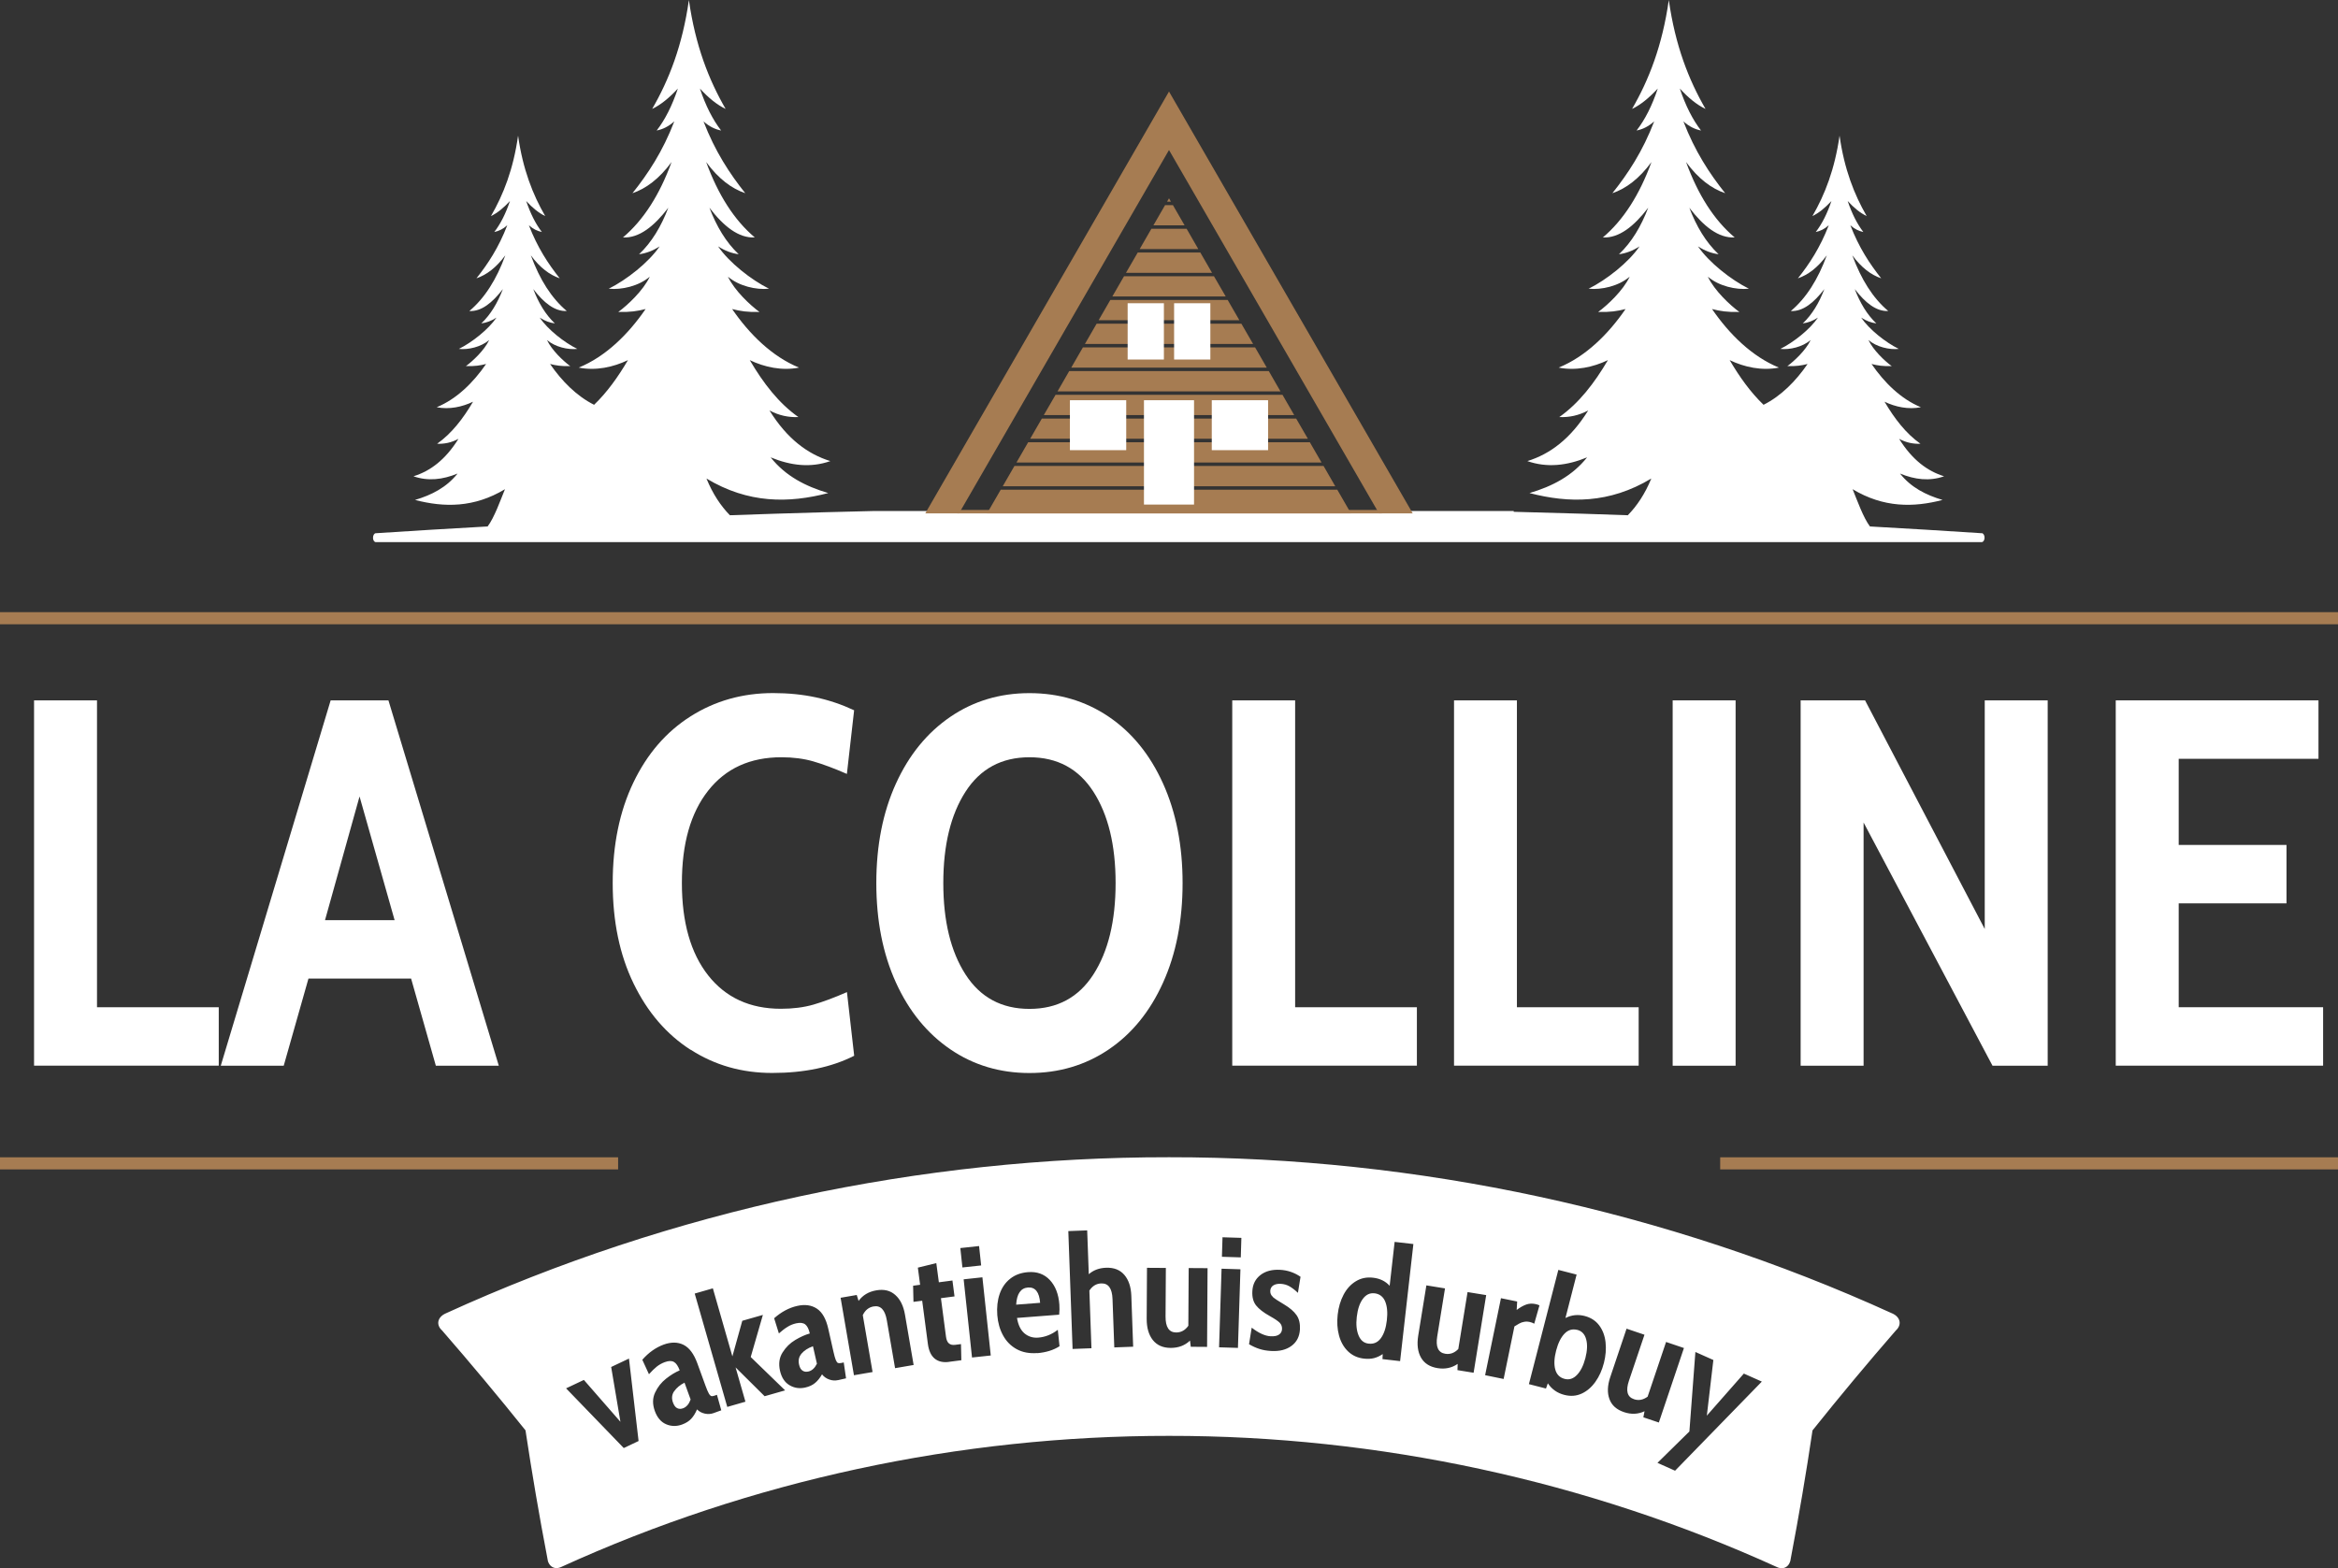 <?xml version="1.0" encoding="UTF-8"?><svg id="Laag_2" xmlns="http://www.w3.org/2000/svg" viewBox="0 0 394.06 264.38"><rect x="0" y="0" width="394.06" height="264.38" fill="#333333" stroke="none"/><defs><style>.cls-1,.cls-2{fill:#fff;}.cls-2{fill-rule:evenodd;}.cls-3{fill:#a67c52;}</style></defs><g id="Laag_1-2"><path class="cls-2" d="M334.01,89.89h-.03c-6.24-.41-12.51-.79-18.81-1.14-1.13-1.51-2.13-4.35-2.92-6.28,5.23,3.14,10.24,3.09,15.16,1.81-2.8-.83-5.32-2.1-7.17-4.45,2.5,1.03,4.98,1.33,7.43,.46-2.8-.86-5.37-2.76-7.58-6.31,1.18,.64,2.38,.88,3.6,.83-2.45-1.72-4.37-4.23-6.06-7.09,1.83,.88,4.01,1.35,6.13,.93-3.36-1.38-6.17-4.15-8.32-7.29,1.03,.26,1.9,.4,3.4,.36-1.16-.85-3.09-2.65-3.92-4.4,1.37,1.17,3.51,1.67,5.11,1.5-2.21-1.09-4.98-3.28-6.34-5.28,.86,.56,1.71,.87,2.56,.98-1.58-1.49-2.75-3.47-3.64-5.79,1.77,2.31,3.63,3.8,5.65,3.7-2.58-2.16-4.57-5.33-6.06-9.39,1.55,2.1,3.17,3.3,4.87,3.88-1.94-2.44-3.76-5.2-5.2-8.95,.72,.65,1.45,.99,2.19,1.14-1.05-1.36-1.93-3.11-2.64-5.22,1.07,1.16,2.13,2.03,3.2,2.53-2.09-3.61-3.77-7.88-4.57-13.55-.81,5.67-2.48,9.95-4.57,13.55,1.07-.5,2.13-1.38,3.2-2.53-.71,2.12-1.59,3.86-2.64,5.22,.74-.15,1.47-.49,2.19-1.14-1.44,3.75-3.26,6.51-5.2,8.95,1.69-.58,3.32-1.78,4.87-3.88-1.48,4.06-3.48,7.22-6.06,9.39,2.02,.11,3.88-1.39,5.65-3.7-.88,2.32-2.06,4.3-3.64,5.79,.85-.11,1.71-.42,2.56-.98-1.36,2-4.13,4.18-6.34,5.28,1.6,.17,3.74-.33,5.11-1.5-.83,1.75-2.77,3.54-3.92,4.4,1.5,.04,2.36-.1,3.4-.36-1.95,2.85-4.46,5.4-7.42,6.88-2.19-2.1-4.04-4.69-5.71-7.53,2.48,1.19,5.43,1.83,8.3,1.26-4.55-1.87-8.36-5.63-11.27-9.87,1.4,.35,2.57,.54,4.6,.49-1.57-1.15-4.18-3.58-5.31-5.95,1.85,1.59,4.75,2.26,6.92,2.03-2.99-1.48-6.75-4.44-8.58-7.14,1.15,.76,2.31,1.18,3.47,1.33-2.14-2.02-3.74-4.7-4.93-7.84,2.4,3.13,4.91,5.15,7.65,5.01-3.49-2.93-6.19-7.21-8.2-12.71,2.09,2.84,4.3,4.47,6.59,5.25-2.63-3.3-5.09-7.04-7.04-12.11,.97,.87,1.96,1.34,2.97,1.54-1.42-1.84-2.61-4.2-3.57-7.07,1.44,1.57,2.88,2.75,4.33,3.43-2.83-4.88-5.1-10.67-6.19-18.35-1.09,7.68-3.36,13.47-6.19,18.35,1.44-.68,2.88-1.87,4.33-3.43-.95,2.87-2.14,5.23-3.57,7.07,1-.19,2-.67,2.97-1.54-1.95,5.08-4.42,8.81-7.05,12.11,2.3-.78,4.5-2.42,6.59-5.25-2.01,5.5-4.72,9.78-8.2,12.71,2.73,.14,5.25-1.88,7.65-5.01-1.2,3.14-2.79,5.82-4.93,7.84,1.16-.15,2.31-.57,3.47-1.33-1.83,2.7-5.59,5.66-8.58,7.14,2.16,.23,5.07-.44,6.92-2.03-1.13,2.37-3.75,4.8-5.31,5.95,2.03,.05,3.21-.14,4.61-.49-2.91,4.24-6.72,8.01-11.27,9.87,2.87,.57,5.82-.07,8.3-1.26-2.28,3.87-4.88,7.26-8.2,9.6,1.65,.07,3.28-.26,4.88-1.12-2.99,4.81-6.47,7.37-10.26,8.54,3.32,1.16,6.68,.77,10.07-.63-2.52,3.17-5.92,4.9-9.71,6.02,6.67,1.73,13.46,1.8,20.53-2.45-1.07,2.61-2.42,4.61-3.96,6.19-2.56-.09-5.12-.18-7.69-.26-3.84-.12-7.69-.22-11.54-.32v-.13h-108.04c-5.47,.13-10.94,.27-16.38,.45-2.57,.08-5.13,.17-7.69,.26-1.54-1.58-2.88-3.58-3.95-6.19,7.07,4.25,13.86,4.18,20.53,2.45-3.79-1.12-7.2-2.85-9.71-6.02,3.39,1.4,6.74,1.8,10.06,.63-3.79-1.17-7.28-3.73-10.26-8.54,1.6,.86,3.23,1.19,4.88,1.12-3.32-2.33-5.92-5.72-8.2-9.6,2.48,1.19,5.43,1.83,8.3,1.26-4.55-1.87-8.36-5.63-11.27-9.87,1.4,.35,2.57,.54,4.6,.49-1.56-1.15-4.18-3.58-5.31-5.95,1.85,1.59,4.75,2.26,6.92,2.03-2.99-1.48-6.75-4.44-8.58-7.14,1.16,.76,2.32,1.18,3.47,1.33-2.14-2.02-3.73-4.7-4.93-7.84,2.4,3.13,4.92,5.15,7.65,5.01-3.48-2.93-6.19-7.21-8.2-12.71,2.09,2.84,4.3,4.47,6.59,5.25-2.63-3.3-5.09-7.04-7.04-12.11,.97,.87,1.96,1.34,2.97,1.54-1.42-1.84-2.62-4.2-3.57-7.07,1.44,1.57,2.89,2.75,4.33,3.43-2.83-4.88-5.1-10.67-6.19-18.35-1.09,7.68-3.36,13.47-6.19,18.35,1.44-.68,2.89-1.87,4.33-3.43-.96,2.87-2.14,5.23-3.57,7.07,1-.19,2-.67,2.97-1.54-1.95,5.08-4.42,8.81-7.05,12.11,2.29-.78,4.5-2.42,6.59-5.25-2.01,5.5-4.72,9.78-8.2,12.71,2.73,.14,5.25-1.88,7.65-5.01-1.2,3.14-2.79,5.82-4.93,7.84,1.16-.15,2.31-.57,3.47-1.33-1.83,2.7-5.59,5.66-8.58,7.14,2.16,.23,5.07-.44,6.92-2.03-1.13,2.37-3.74,4.8-5.31,5.95,2.03,.05,3.2-.14,4.6-.49-2.91,4.24-6.72,8.01-11.27,9.87,2.88,.57,5.82-.07,8.3-1.26-1.68,2.85-3.53,5.44-5.71,7.53-2.96-1.48-5.47-4.03-7.42-6.88,1.03,.26,1.9,.4,3.4,.36-1.16-.85-3.09-2.65-3.92-4.4,1.37,1.17,3.51,1.67,5.11,1.5-2.21-1.09-4.98-3.28-6.34-5.28,.85,.56,1.71,.87,2.56,.98-1.58-1.49-2.76-3.47-3.64-5.79,1.77,2.31,3.63,3.8,5.65,3.7-2.58-2.16-4.58-5.33-6.06-9.39,1.54,2.1,3.18,3.3,4.87,3.88-1.94-2.44-3.76-5.2-5.2-8.95,.72,.65,1.45,.99,2.19,1.14-1.05-1.36-1.93-3.11-2.64-5.22,1.07,1.16,2.13,2.03,3.2,2.53-2.09-3.61-3.77-7.88-4.57-13.55-.8,5.67-2.48,9.95-4.57,13.55,1.07-.5,2.13-1.38,3.2-2.53-.71,2.12-1.59,3.86-2.64,5.22,.74-.15,1.48-.49,2.19-1.14-1.44,3.75-3.26,6.51-5.2,8.95,1.69-.58,3.32-1.78,4.87-3.88-1.48,4.06-3.48,7.22-6.06,9.39,2.02,.11,3.87-1.39,5.65-3.7-.89,2.32-2.06,4.3-3.64,5.79,.85-.11,1.71-.42,2.56-.98-1.36,2-4.13,4.18-6.34,5.28,1.6,.17,3.74-.33,5.11-1.5-.83,1.75-2.76,3.54-3.92,4.4,1.5,.04,2.37-.1,3.4-.36-2.15,3.13-4.96,5.91-8.33,7.29,2.12,.42,4.3-.05,6.13-.93-1.68,2.86-3.61,5.36-6.06,7.09,1.22,.05,2.42-.19,3.6-.83-2.21,3.55-4.78,5.45-7.58,6.31,2.45,.86,4.93,.57,7.43-.46-1.86,2.34-4.37,3.62-7.17,4.45,4.93,1.28,9.94,1.33,15.16-1.81-.79,1.93-1.79,4.77-2.92,6.28-6.3,.35-12.56,.73-18.81,1.14h-.05c-.26,.02-.47,.37-.46,.78,0,.41,.22,.72,.47,.72H334.01c.26,0,.48-.34,.48-.75s-.22-.76-.48-.76Z"/><rect class="cls-3" y="195.1" width="104.18" height="2.04"/><rect class="cls-3" y="103.2" width="394.06" height="2.04"/><rect class="cls-3" x="289.93" y="195.1" width="104.13" height="2.04"/><polygon class="cls-3" points="197.03 25.29 232.42 86.55 238.11 86.55 197.03 15.43 155.95 86.55 161.64 86.55 197.03 25.29"/><g><polygon class="cls-3" points="208.89 53.98 206.92 50.57 187.14 50.57 185.17 53.98 208.89 53.98"/><polygon class="cls-3" points="211.2 57.98 209.23 54.57 184.83 54.57 182.86 57.98 211.2 57.98"/><polygon class="cls-3" points="206.59 49.98 204.61 46.57 189.45 46.57 187.48 49.98 206.59 49.98"/><polygon class="cls-3" points="204.28 45.99 202.31 42.57 191.76 42.57 189.78 45.99 204.28 45.99"/><polygon class="cls-3" points="197.35 33.99 197.03 33.43 196.71 33.99 197.35 33.99"/><polygon class="cls-3" points="199.66 37.99 197.69 34.58 196.37 34.58 194.4 37.99 199.66 37.99"/><polygon class="cls-3" points="201.97 41.99 200 38.57 194.06 38.57 192.09 41.99 201.97 41.99"/><polygon class="cls-3" points="213.51 61.98 211.54 58.56 182.52 58.56 180.55 61.98 213.51 61.98"/><polygon class="cls-3" points="225.05 81.97 223.08 78.55 170.98 78.55 169.01 81.97 225.05 81.97"/><polygon class="cls-3" points="168.67 82.55 166.36 86.55 227.7 86.55 225.39 82.55 168.67 82.55"/><polygon class="cls-3" points="222.74 77.97 220.77 74.56 173.29 74.56 171.32 77.97 222.74 77.97"/><polygon class="cls-3" points="218.13 69.97 216.16 66.56 177.91 66.56 175.93 69.97 218.13 69.97"/><polygon class="cls-3" points="220.44 73.97 218.46 70.56 175.6 70.56 173.63 73.97 220.44 73.97"/><polygon class="cls-3" points="215.82 65.98 213.85 62.56 180.21 62.56 178.24 65.98 215.82 65.98"/></g><rect class="cls-3" x="161.37" y="85.97" width="71.53" height=".58"/><g><rect class="cls-1" x="190.06" y="51.12" width="6.11" height="9.49"/><rect class="cls-1" x="197.89" y="51.12" width="6.11" height="9.49"/></g><g><rect class="cls-1" x="192.81" y="67.47" width="8.44" height="17.59"/><rect class="cls-1" x="204.24" y="67.47" width="9.49" height="8.42"/><rect class="cls-1" x="180.33" y="67.47" width="9.49" height="8.42"/></g><g><path class="cls-1" d="M5.74,118.07h10.61v51.73h20.52v9.85H5.74v-61.59Z"/><path class="cls-1" d="M69.29,164.97h-17.3l-4.17,14.69h-10.61l18.52-61.59h9.74l18.6,61.59h-10.61l-4.17-14.69Zm-2.78-9.85l-5.91-20.85-5.82,20.85h11.74Z"/><path class="cls-1" d="M116.4,176.98c-4.06-2.61-7.26-6.33-9.61-11.17-2.35-4.84-3.52-10.48-3.52-16.94s1.16-12.1,3.48-16.94c2.32-4.84,5.53-8.56,9.65-11.17,4.11-2.61,8.75-3.92,13.91-3.92s9.53,.97,13.65,2.9l-1.22,10.73c-2.15-.94-4.03-1.64-5.65-2.11-1.62-.47-3.42-.7-5.39-.7-5.27,0-9.39,1.88-12.34,5.63-2.96,3.75-4.43,8.94-4.43,15.57s1.48,11.82,4.43,15.57c2.96,3.75,7.04,5.63,12.26,5.63,2.03,0,3.85-.23,5.48-.7,1.62-.47,3.51-1.17,5.65-2.11l1.22,10.73c-3.83,1.94-8.43,2.9-13.82,2.9-5.1,0-9.68-1.3-13.74-3.92Z"/><path class="cls-1" d="M160.17,176.89c-3.91-2.67-6.97-6.42-9.17-11.26-2.2-4.84-3.3-10.43-3.3-16.76s1.1-11.92,3.3-16.76c2.2-4.84,5.26-8.59,9.17-11.26s8.36-4,13.34-4,9.43,1.32,13.34,3.96c3.91,2.64,6.97,6.39,9.17,11.26,2.2,4.87,3.3,10.47,3.3,16.8s-1.1,11.94-3.3,16.8c-2.2,4.87-5.26,8.62-9.17,11.26s-8.36,3.96-13.34,3.96-9.43-1.33-13.34-4Zm24.12-12.62c2.49-3.87,3.74-9,3.74-15.4s-1.25-11.53-3.74-15.4c-2.49-3.87-6.08-5.81-10.78-5.81s-8.29,1.94-10.78,5.81c-2.49,3.87-3.74,9-3.74,15.4s1.25,11.53,3.74,15.4c2.49,3.87,6.08,5.81,10.78,5.81s8.29-1.94,10.78-5.81Z"/><path class="cls-1" d="M207.68,118.07h10.61v51.73h20.52v9.85h-31.12v-61.59Z"/><path class="cls-1" d="M245.06,118.07h10.61v51.73h20.52v9.85h-31.12v-61.59Z"/><path class="cls-1" d="M281.92,118.07h10.61v61.59h-10.61v-61.59Z"/><path class="cls-1" d="M303.48,118.07h10.87l20.17,38.54v-38.54h10.61v61.59h-9.3l-21.73-41v41h-10.61v-61.59Z"/><path class="cls-1" d="M356.6,118.07h34.17v9.85h-23.56v14.52h18.17v9.85h-18.17v17.51h24.34v9.85h-34.95v-61.59Z"/></g><g><path class="cls-2" d="M265.86,224.2c-.84-.22-1.56,0-2.17,.63-.61,.64-1.08,1.59-1.41,2.85-.33,1.27-.38,2.33-.15,3.18,.23,.85,.76,1.39,1.6,1.6,.75,.19,1.44-.03,2.06-.67,.62-.64,1.09-1.59,1.42-2.84,.32-1.25,.37-2.31,.13-3.17-.23-.86-.73-1.39-1.48-1.59Z"/><path class="cls-2" d="M135.12,228.17c-.46,.51-.61,1.14-.44,1.88,.11,.5,.31,.84,.59,1.02,.28,.18,.6,.23,.98,.14,.59-.13,1.07-.57,1.44-1.31l-.67-2.95c-.8,.29-1.44,.69-1.9,1.21Z"/><path class="cls-2" d="M231.64,218.03c-.77-.09-1.42,.23-1.95,.95-.53,.72-.86,1.73-1.01,3.01-.15,1.28-.04,2.33,.31,3.16s.91,1.28,1.69,1.36c.86,.1,1.55-.21,2.07-.93,.52-.72,.85-1.72,1-3.02,.15-1.3,.05-2.36-.29-3.17-.34-.81-.95-1.27-1.81-1.37Z"/><path class="cls-2" d="M318.93,221.42c-38.12-17.36-80.06-26.37-121.9-26.33-41.82-.04-83.78,8.91-121.92,26.33-1.39,.63-1.65,1.93-.6,2.87,4.81,5.53,9.5,11.15,14.06,16.84,1.09,7.22,2.31,14.38,3.68,21.52,.12,1.38,1.17,2.05,2.32,1.52,32.02-14.61,67.18-22.13,102.46-22.11,35.27-.03,70.42,7.54,102.49,22.13,1.16,.53,2.2-.14,2.32-1.53,1.36-7.13,2.58-14.3,3.65-21.52,4.55-5.69,9.24-11.32,14.05-16.85,1.04-.95,.78-2.25-.6-2.87Zm-213.8,22.69l-9.72-10.06,3-1.42,6.16,7.06-1.56-9.24,3-1.42,1.62,13.9-2.49,1.18Zm15.15-5.89c-.47,.17-.96,.2-1.48,.09s-.96-.35-1.32-.71c-.27,.64-.6,1.17-.98,1.58-.38,.41-.89,.73-1.54,.97-.93,.34-1.83,.32-2.69-.05-.86-.37-1.49-1.11-1.89-2.2-.42-1.15-.41-2.19,.03-3.13,.44-.94,1.05-1.72,1.85-2.35,.8-.63,1.56-1.09,2.3-1.4-.27-.73-.59-1.21-.97-1.42-.38-.22-.89-.21-1.54,.03-.5,.18-.95,.44-1.36,.76-.41,.33-.84,.75-1.31,1.28l-1.12-2.44c1.06-1.21,2.27-2.07,3.61-2.56,1.25-.45,2.36-.44,3.33,.04,.97,.48,1.75,1.52,2.33,3.11l1.37,3.76c.22,.61,.41,1.05,.56,1.32s.3,.41,.43,.45c.13,.04,.32,.01,.55-.07l.4-.14,.73,2.61-1.32,.48Zm8.6-2.84l-4.9-4.86,1.66,5.78-3.06,.88-5.49-19.11,3.06-.88,3.29,11.47,1.67-6,3.47-.99-2.05,7.1,5.8,5.62-3.47,.99Zm12.37-2.72c-.48,.11-.98,.08-1.48-.1-.5-.18-.91-.46-1.22-.87-.35,.61-.74,1.09-1.17,1.45-.43,.36-.98,.62-1.65,.77-.97,.22-1.85,.09-2.66-.39-.81-.48-1.34-1.29-1.6-2.42-.27-1.19-.13-2.22,.43-3.1,.55-.88,1.26-1.58,2.13-2.1,.87-.52,1.69-.89,2.46-1.1-.17-.76-.43-1.27-.78-1.54-.35-.26-.86-.32-1.53-.17-.52,.12-1,.31-1.44,.59-.45,.27-.93,.64-1.46,1.11l-.8-2.56c1.21-1.07,2.51-1.77,3.9-2.08,1.29-.29,2.39-.14,3.3,.46,.91,.6,1.55,1.73,1.92,3.38l.88,3.9c.14,.64,.28,1.1,.39,1.38,.12,.28,.24,.45,.37,.5,.13,.05,.31,.05,.56,0l.41-.09,.39,2.68-1.37,.31Zm9.61-2.02l-1.39-8.07c-.3-1.76-1.05-2.54-2.23-2.33-.82,.14-1.42,.63-1.82,1.47l1.65,9.59-3.14,.54-2.25-13.06,2.72-.47,.31,1c.71-.97,1.7-1.56,2.98-1.78,1.31-.23,2.38,.03,3.21,.78,.84,.74,1.38,1.85,1.63,3.31l1.46,8.49-3.14,.54Zm9.08-1.05c-1,.13-1.8-.06-2.41-.56-.61-.51-.99-1.33-1.14-2.47l-.96-7.28-1.47,.19-.06-2.72,1.18-.16-.38-2.89,3.11-.76,.43,3.23,2.29-.3,.35,2.68-2.29,.3,.85,6.47c.07,.54,.23,.93,.49,1.15s.62,.31,1.09,.24l.95-.12,.06,2.72-2.08,.27Zm1.92-19.19l3.16-.34,.35,3.27-3.16,.34-.35-3.27Zm1.97,18.45l-1.41-13.18,3.16-.34,1.41,13.18-3.16,.34Zm11-.75c-1.34,.1-2.5-.12-3.48-.66-.98-.54-1.75-1.32-2.29-2.32-.55-1-.87-2.14-.97-3.41-.1-1.3,.03-2.49,.39-3.55,.36-1.06,.95-1.93,1.77-2.58,.82-.66,1.83-1.03,3.02-1.12,1.5-.12,2.72,.32,3.66,1.31,.94,.99,1.49,2.38,1.62,4.16,.04,.51,.03,1.08-.03,1.7l-7.11,.55c.2,1.19,.62,2.06,1.26,2.6,.64,.54,1.41,.78,2.29,.72,1.2-.09,2.31-.53,3.33-1.32l.29,2.77c-1.03,.66-2.29,1.05-3.77,1.17Zm12.98-.94l-.3-8.19c-.07-1.78-.7-2.65-1.9-2.61-.83,.03-1.5,.44-2,1.21l.35,9.72-3.18,.12-.72-19.87,3.18-.12,.27,7.39c.77-.68,1.74-1.05,2.91-1.09,1.32-.05,2.35,.35,3.08,1.2,.73,.85,1.12,2.01,1.18,3.5l.31,8.61-3.18,.12Zm15.65-.1l-2.76-.02-.13-1.04c-.87,.83-1.95,1.23-3.24,1.23-1.33,0-2.33-.45-3.03-1.33-.69-.88-1.03-2.06-1.03-3.55l.05-8.62,3.18,.02-.05,8.19c-.01,1.79,.58,2.68,1.79,2.69,.83,0,1.51-.37,2.05-1.13l.06-9.73,3.18,.02-.08,13.26Zm5.19,.17l-3.18-.1,.42-13.25,3.18,.1-.42,13.25Zm.48-15.26l-3.18-.1,.1-3.29,3.18,.1-.1,3.29Zm5.4,6.68c.31,.27,.95,.7,1.91,1.26,.96,.57,1.65,1.17,2.09,1.8s.62,1.44,.57,2.41c-.07,1.2-.54,2.12-1.42,2.77-.88,.65-2.02,.94-3.43,.86-.72-.04-1.38-.15-1.96-.34-.58-.18-1.17-.45-1.77-.8l.45-2.79c1.19,.92,2.25,1.4,3.18,1.45,.6,.03,1.07-.05,1.4-.27,.33-.21,.51-.52,.53-.93,.02-.42-.1-.78-.38-1.07-.28-.29-.83-.66-1.65-1.12-1.1-.61-1.88-1.22-2.35-1.82-.47-.6-.68-1.41-.62-2.41,.06-1.15,.52-2.05,1.37-2.71,.85-.66,1.97-.95,3.34-.87,1.23,.07,2.37,.46,3.41,1.17l-.44,2.71c-.49-.47-.96-.83-1.41-1.09s-.95-.4-1.48-.43c-.51-.03-.93,.06-1.25,.26-.32,.2-.49,.51-.52,.91-.02,.41,.12,.75,.43,1.02Zm21.46,10.81l-2.98-.34,.04-.85c-.46,.32-.95,.55-1.45,.68-.5,.13-1.07,.16-1.7,.09-1.09-.12-1.99-.54-2.71-1.24-.72-.7-1.22-1.6-1.51-2.68s-.36-2.25-.22-3.49c.14-1.25,.47-2.37,.99-3.36,.52-.99,1.21-1.75,2.07-2.27,.86-.53,1.83-.73,2.92-.6,1.14,.13,2.07,.58,2.78,1.36l.84-7.4,3.16,.36-2.24,19.76Zm9.66,1.51l.03-1.04c-.99,.68-2.12,.92-3.39,.71-1.31-.21-2.24-.81-2.79-1.78-.55-.98-.7-2.2-.47-3.66l1.38-8.51,3.14,.51-1.31,8.09c-.29,1.76,.16,2.74,1.35,2.93,.82,.13,1.55-.13,2.2-.8l1.56-9.6,3.14,.51-2.12,13.09-2.72-.44Zm10.97-8.08c-.37,.12-.82,.36-1.37,.72l-1.82,8.86-3.12-.64,2.67-12.98,2.73,.56-.08,1.42c.59-.44,1.13-.74,1.61-.91,.48-.17,1-.2,1.57-.08,.24,.05,.46,.12,.66,.22l-.88,3.09c-.24-.14-.51-.24-.8-.3-.42-.09-.81-.07-1.18,.06Zm13.71,6.88c-.31,1.22-.79,2.28-1.44,3.19-.65,.91-1.42,1.57-2.32,1.98-.9,.41-1.87,.48-2.91,.21-1.18-.3-2.11-.95-2.78-1.95l-.31,.88-2.88-.74,4.96-19.26,3.08,.79-1.88,7.32c1.04-.52,2.12-.63,3.24-.34,1.04,.27,1.86,.8,2.45,1.59,.59,.79,.95,1.74,1.07,2.85,.12,1.11,.03,2.27-.28,3.49Zm3.39,8.29c-1.26-.42-2.08-1.16-2.46-2.21-.38-1.05-.34-2.28,.14-3.69l2.75-8.17,3.02,1.02-2.62,7.76c-.57,1.69-.29,2.73,.85,3.11,.79,.27,1.55,.12,2.3-.43l3.11-9.22,3.01,1.02-4.23,12.56-2.61-.88,.2-1.02c-1.09,.51-2.24,.56-3.46,.15Zm8.59,9.87l-2.95-1.32,5.38-5.29,1.01-13.4,3.03,1.35-1.1,9.38,6.24-7.09,3.03,1.35-14.62,15.02Z"/><path class="cls-2" d="M113.63,234.53c-.4,.57-.46,1.21-.2,1.92,.18,.48,.41,.8,.71,.94,.3,.15,.63,.15,.99,.02,.56-.21,.99-.7,1.27-1.48l-1.03-2.84c-.76,.39-1.34,.87-1.73,1.44Z"/><path class="cls-2" d="M173.26,217.05c-1.22,.09-1.88,1.06-1.99,2.89l4.04-.31c-.14-1.81-.83-2.68-2.06-2.58Z"/></g></g></svg>